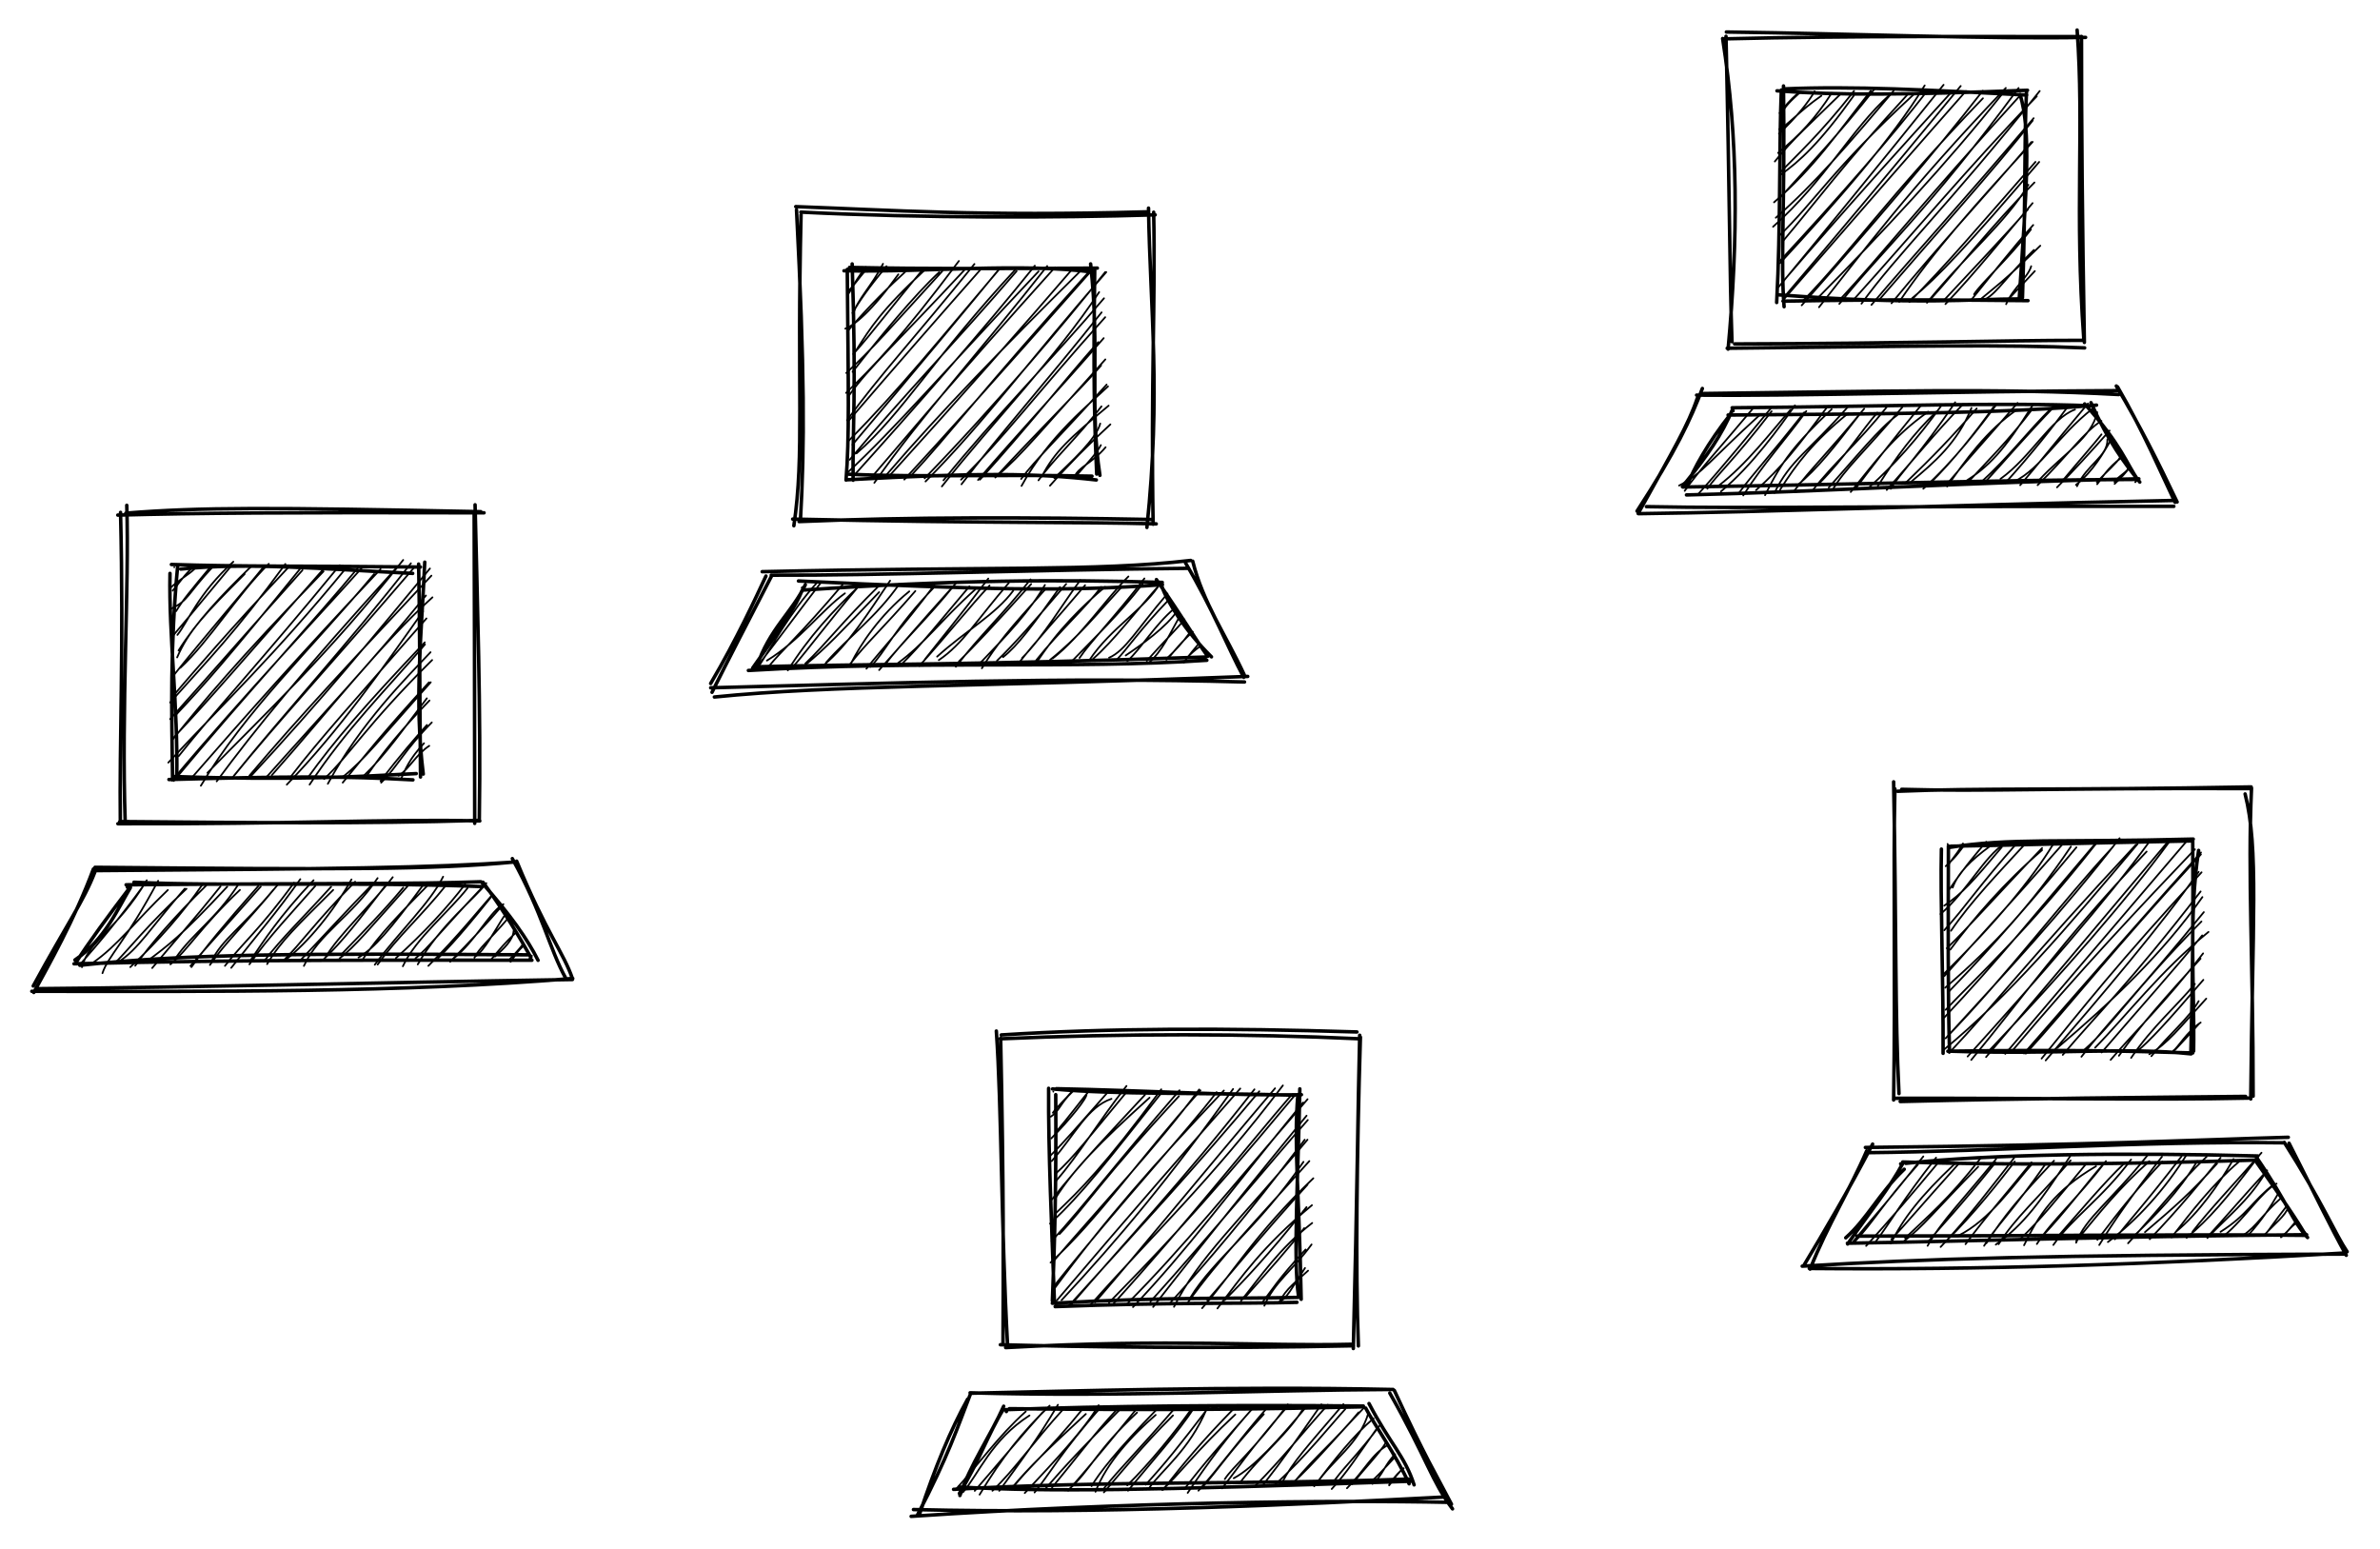<svg version="1.1" xmlns="http://www.w3.org/2000/svg" viewBox="0 0 679.713 442.302" width="679.713" height="442.302">
  <!-- svg-source:excalidraw -->
  
  <defs>
    <style>
      @font-face {
        font-family: "Virgil";
        src: url("https://excalidraw.com/Virgil.woff2");
      }
      @font-face {
        font-family: "Cascadia";
        src: url("https://excalidraw.com/Cascadia.woff2");
      }
    </style>
  </defs>
  <rect x="0" y="0" width="679.713" height="442.302" fill="#ffffff"></rect><g stroke-linecap="round" transform="translate(35.126 146.036) rotate(0 50.623 44.264)"><path d="M-1.49 1.06 C21.81 0.46, 45.89 0.28, 103.11 0.41 M0.8 0.51 C22.23 -1.21, 41.83 -1.14, 102.19 0.09 M100.55 -1.88 C101.17 25.54, 102.25 56.25, 101.76 88.25 M100.29 0.88 C100.36 22.7, 100.41 43.47, 100.44 89.1 M101.9 88.4 C75.22 87.79, 48.13 89.37, -1.46 89.2 M101.8 88.24 C68.51 89.26, 36.48 88.9, -0.92 88.58 M0.64 89.05 C-0.48 55.79, 1.82 21.56, 1.08 -1.73 M-0.76 89.02 C-1.06 65.34, 0.26 40.17, -0.7 0.29" stroke="#000000" stroke-width="1" fill="none"></path></g><g stroke-linecap="round" transform="translate(49.769 162.002) rotate(0 34.998 29.813)"><path d="M0 0 C0 0, 0 0, 0 0 M0 0 C0 0, 0 0, 0 0 M-0.81 5.61 C1.57 3.46, 4.29 1.96, 5.68 0.56 M-0.45 6.67 C0.95 5.19, 2.15 3.04, 4.77 0.49 M-0.82 11.81 C4.19 9.37, 3.41 8, 11.1 -0.26 M0.52 12.54 C2.43 9.39, 4.68 6.67, 10.67 -0.5 M0.89 19.32 C3.93 15.53, 6.82 7.56, 16.87 -1.59 M-0.23 19.37 C3.93 14.56, 8.51 8.89, 16.07 -0.14 M0.82 25.74 C3.98 18.33, 8.69 13.32, 20.11 1.92 M1.22 23.77 C6.31 15.66, 13.39 8.04, 21.89 -0.16 M1.72 28.73 C9.86 21.29, 18.39 7.34, 27 -0.99 M-0.48 31.23 C10.03 18.15, 20 6.75, 25.85 -0.53 M-1.18 38.62 C9.92 26.12, 17.1 19.08, 31.73 -0.94 M-0.75 37.22 C6.45 28.85, 14.74 19.06, 32.71 -0.11 M-1.17 43.36 C12.92 27.64, 22.88 16.11, 36.62 0.82 M0.41 42.22 C8.73 33.37, 14.56 26.83, 36.41 -0.14 M-0.73 49.52 C8.64 37.95, 17.33 27.35, 42.64 1.16 M-0.14 48.59 C10.2 37.62, 19.45 26.72, 42.7 0.39 M-1.7 55.78 C14.87 37.99, 27.97 25.93, 49.39 -0.17 M1.25 53.94 C11.62 40.86, 24.5 27.16, 47.27 -0.6 M-0.66 60.94 C20.64 35.63, 42.46 12.65, 53.58 0.17 M-0.16 61.02 C20.26 36.43, 41.79 13.22, 52.36 0.27 M7.59 62.39 C20.59 40.68, 38.91 23.61, 57.08 1.92 M5.06 60.03 C20.35 42.49, 35.6 25.28, 58.91 0.54 M9.47 58.7 C26.01 41.71, 44.03 24.94, 65.38 -2.09 M12.11 61.13 C23.6 45.61, 36.57 29.77, 63.14 0.5 M17.04 59.52 C31.98 41.02, 49.8 21.7, 67.59 -1.14 M16.51 60.21 C29.39 44.3, 44.01 28.59, 68.73 -0.19 M21.23 60.36 C42.31 37.69, 56.95 19.72, 73.02 0.35 M21.46 59.51 C35.84 42.46, 51.57 25.78, 73.44 2.39 M27.86 59.38 C44.07 41.08, 59.22 21.66, 73.74 8.58 M25.98 60.32 C41.22 43.18, 56.49 27.02, 71.87 8.07 M32.14 62.07 C47.02 46.77, 59.58 28.8, 71.05 12.58 M33.51 59.5 C41.44 49.18, 50.87 38.77, 72.02 14.61 M38.65 62.06 C49.25 46, 60.54 34.99, 71.6 22.04 M38.05 60.21 C45.66 49.63, 54.15 39.78, 71.54 21.44 M43.86 61.83 C53.19 44.54, 66.53 31.32, 73.19 24.25 M42.79 60.46 C50.1 53.65, 54.81 45.17, 73.65 26.49 M48.11 61.5 C54.4 53.85, 59.17 47.71, 72.74 32.86 M48.21 59.8 C54.16 55.11, 58.73 49.09, 73.25 32.84 M54.15 59.52 C60.5 53.41, 65.53 46.02, 72.14 37.42 M54.76 59.86 C59.84 52.48, 64.78 46.49, 72.89 38.04 M59.09 61.51 C63.9 56.73, 65.59 52.41, 73.55 44.31 M58.91 61.07 C63.95 54.31, 69.75 47.68, 72.16 45.03 M64.73 60.54 C65.93 57.87, 66.96 54.94, 71.33 50.25 M64.08 59.52 C67.17 57.51, 69.08 53.44, 72.82 50.99" stroke="#000000" stroke-width="0.5" fill="none"></path><path d="M1.84 0.51 C21.12 -1.42, 41.74 0.44, 68.09 1.75 M-0.82 -0.8 C18.66 -0.16, 36.98 -0.44, 70.32 -0.07 M71.54 -1.46 C70.65 18.75, 68.49 37.87, 71.11 59.05 M69.79 -0.92 C70.14 16.16, 70.06 31.01, 70.32 59.89 M68.16 60.71 C49.02 59.62, 32.79 59.67, -1.52 60.61 M69.1 58.92 C52.73 59.77, 34.11 60.91, 0.12 59.76 M0.7 60.53 C1.13 39.71, -1.59 19.56, -1.22 1.75 M-0.49 60.17 C-0.76 41.34, -1.21 22.79, 1 -0.7" stroke="#000000" stroke-width="1" fill="none"></path></g><g stroke-linecap="round"><g transform="translate(36.363 253.357) rotate(0 50.804 10.462)" fill-rule="evenodd"><path d="M0 0 C0 0, 0 0, 0 0 M0 0 C0 0, 0 0, 0 0 M-12.96 22.85 C-10.81 14.78, -3.23 12.7, 5.55 -1.98 M-13.25 21.78 C-8.41 16.27, -2.37 9.14, 4.99 -0.96 M-7.1 24.56 C-5.57 19.77, -0.32 15.33, 8.8 -1.83 M-9.98 21.68 C-2.71 16.66, 2.1 9.87, 11.58 0.8 M-2.63 21.41 C3.15 17.75, 6.58 11.69, 16.4 0.42 M-3.23 21.36 C0.4 17.77, 5.45 11.15, 16.9 0.45 M2.25 22.43 C6.45 16.52, 13.45 8.41, 22.47 -0.42 M0.84 22.83 C8.62 15.67, 16.21 6.86, 21.32 -0.58 M5.5 21.26 C11.62 16.63, 15.33 14.05, 28.54 -0.15 M7.1 23.09 C12.74 16.26, 18.79 9.58, 26.62 -0.24 M13.84 20.16 C18.74 13.14, 25.3 9.06, 31.49 -0.46 M12.29 22.04 C17.28 17.97, 20.93 11.42, 32.16 0.78 M18.03 22.49 C21.76 18.11, 27.75 11.54, 38.11 -0.18 M18.31 22.82 C22.13 17.4, 27.46 10.97, 37.45 -0.37 M24.02 21.25 C26.86 15.03, 32.96 11.35, 41.72 0.74 M23.59 22.21 C28.01 15.78, 33.63 10.61, 42.99 -0.73 M29.67 23.04 C36.92 13.77, 42.72 7.18, 49.4 -2.29 M27.88 22.47 C32.79 16.11, 38.01 11.93, 47.59 -1.25 M35.22 20.84 C38.87 15.47, 43.29 8.52, 53.19 -1.99 M34.87 22.03 C40.04 14.55, 47.57 6.64, 53.69 -0.36 M39.92 21.97 C43.98 15.21, 48.43 11.12, 58.79 0.79 M38.94 21.27 C44.17 14.42, 50.2 8.74, 58.2 -0.12 M45.33 20.67 C51.67 15.64, 58.7 7.19, 64.02 -2.21 M44.54 21.01 C49.45 16.31, 53.6 10.04, 65.06 -1.57 M50.43 22.49 C54.61 13.28, 64.11 8.39, 71.48 -2.59 M49.53 20.77 C55.92 14.1, 62.84 6.46, 70.05 -0.9 M56.38 20.38 C60.4 13.45, 69.56 5.34, 75.8 -2.85 M55.94 20.74 C61.74 15.16, 65.82 9.81, 74.15 -1.01 M60.94 19.4 C67.37 12.72, 73.12 6.92, 78.8 0.11 M60.63 20.33 C64.87 17.11, 69.05 12, 80.85 -1.2 M67.18 20.72 C71.51 13.9, 79.19 6.16, 86.23 -0.97 M66.02 20.09 C70.62 17.29, 74.67 12.68, 84.97 -1.25 M70.67 22.15 C78.11 12.17, 86.39 4.64, 90.19 -3 M71.49 22.1 C77.22 14.08, 83.93 8.34, 91.24 -0.82 M78.69 22.59 C82.31 14.67, 92.21 6.66, 97.17 0.25 M76.68 20.28 C84.59 13.17, 91.64 5.56, 96.46 -0.82 M82.94 22.06 C89.52 10.62, 99.54 2.98, 102.54 -1.15 M82.3 20.32 C85.89 17.47, 89.53 12.51, 102.11 -0.76 M85.97 22.47 C94.15 14.37, 101.58 5.13, 103.93 2.52 M88.75 20.3 C94.25 14.8, 99.76 7.97, 103.86 2.85 M93.23 20.33 C99.47 15.22, 102.93 8.01, 106.97 5.06 M92.2 21.3 C98.37 14.98, 102.37 10.75, 107.41 4.86 M99.3 19.82 C101.9 18.33, 105.05 12.17, 107.59 8.3 M99.12 20.19 C100.49 17.33, 103.16 15.39, 108.62 9.02 M104.99 19.81 C107.44 17.63, 110.17 15.15, 110.32 12.47 M104.05 20.49 C106.45 17.62, 107.96 15.75, 110.97 12.98 M109.45 21.31 C111.01 19.25, 111.43 18.14, 113.42 16.61 M108.95 20.88 C110.51 19.13, 111.85 17.91, 113.18 16.03 M114.84 20.37 C115.13 19.95, 115.37 19.83, 115.41 19.54 M114.85 20.32 C115.08 20.07, 115.27 19.85, 115.54 19.58" stroke="#000000" stroke-width="0.5" fill="none"></path><path d="M0.88 0.13 C-2.52 5.74, -6.37 15.01, -14.96 20.79 M0.87 -0.08 C-5.04 7.66, -11.43 16.34, -14.68 21.56 M-13.57 22.31 C17.78 18.94, 50.13 18.91, 114.76 19.32 M-15.22 21.88 C34.19 20.61, 82.15 20.87, 115.55 20.86 M117.3 20.88 C114.25 14.79, 109.44 7.98, 101.14 -1.46 M115.25 20.04 C112.15 14.47, 107.34 6.41, 101.58 -1.41 M101.12 -0.17 C64.37 -1.62, 26.59 -0.2, 1.9 -1.41 M100.97 -1.55 C81.76 -0.85, 59.54 -1.19, -0.35 -0.68 M0 0 C0 0, 0 0, 0 0 M0 0 C0 0, 0 0, 0 0" stroke="#000000" stroke-width="1" fill="none"></path></g></g><g stroke-linecap="round"><g transform="translate(26.817 248.959) rotate(0 59.813 15.696)"><path d="M-0.14 -0.8 C-5.37 13.38, -13.24 27.24, -17.17 34.47 M0.26 0.11 C-2.88 8.3, -7.67 14.9, -17.32 32.61 M-17.73 34.13 C34.34 34.2, 88.35 34.54, 136.75 30.46 M-15.9 33.38 C30.04 33, 76.05 31.72, 136.67 30.77 M134.82 30.51 C130.06 21.99, 128.18 11.91, 119.5 -3.76 M136.7 30.61 C134.25 23.27, 129.19 17.48, 120.74 -3.03 M120.21 -2.81 C96.65 -0.55, 70.72 -0.63, 0.32 -1.27 M120.54 -2.8 C96.04 -1.12, 70.34 -0.84, 0.13 -0.33" stroke="#000000" stroke-width="1" fill="none"></path></g></g><g stroke-linecap="round" transform="translate(227.978 60.587) rotate(0 50.623 44.264)"><path d="M-0.72 -1.58 C26.25 -0.61, 51.95 1.24, 99.4 -0.09 M0.74 -0.01 C36.28 1.76, 73.69 1.62, 101.93 0.77 M100.03 -1.15 C100.49 27.83, 103.63 51.5, 99.57 90.04 M101.5 0.02 C102.05 24.74, 100.66 49.08, 101.35 89.12 M102.23 89.02 C79.95 88.4, 55.49 88.91, -1.6 87.65 M101.17 87.77 C66.38 87.1, 31.18 87.04, 0.23 88.36 M-1.26 89.55 C1.79 69.18, -0.42 50.43, 0.8 0.75 M0.65 87.53 C1.8 67.06, 1.87 45.42, -0.5 -0.65" stroke="#000000" stroke-width="1" fill="none"></path></g><g stroke-linecap="round" transform="translate(242.622 76.553) rotate(0 34.998 29.813)"><path d="M0 0 C0 0, 0 0, 0 0 M0 0 C0 0, 0 0, 0 0 M-0.13 7.12 C1.24 4.53, 2.98 1.79, 4.63 -0.25 M-0.21 6.38 C1.3 4.94, 2.25 3.38, 4.68 0.53 M0.94 13.31 C2.5 8.53, 6.22 5.37, 9.56 -1.22 M0.83 12.84 C2.8 9.48, 5.26 5.8, 10.56 -0.52 M-1.22 17.3 C1.3 16.38, 6.23 12.45, 13.95 1.79 M-0.46 17.92 C5.68 10.68, 11.74 4.89, 15.88 1.1 M2.03 23.27 C5.92 17.17, 9.04 12.04, 21.69 0.35 M1.07 24.56 C6.56 18.48, 11.77 11.3, 21.21 0.09 M-0.94 29.96 C5.81 23.86, 12.47 16.24, 26.49 0.89 M0.87 29.65 C8.71 19.61, 18.54 7.73, 25.6 1.18 M-0.99 35.65 C6.33 28.59, 14.54 20.29, 31.23 -2.02 M-0.15 36.39 C5.79 28.08, 13.14 21.71, 32.78 0.59 M-0.72 43.46 C8.66 30.54, 18.23 20.41, 35.67 -1.16 M0 43.32 C13.19 27.99, 25.9 13.46, 37.28 0.57 M0.84 50.44 C17.57 30.69, 35.74 8.86, 42.95 0.01 M-0.23 49.3 C14.27 34.72, 26.3 19.69, 43.08 -0.04 M1.99 52.93 C15.1 41.6, 24.32 25.2, 47.58 0.2 M0.04 54.75 C15.19 36.63, 30.24 21.23, 47.72 0.88 M-0.88 58.7 C13.16 45.69, 27.22 29.29, 53.99 0.94 M0.9 59.65 C19.16 39.35, 37.87 18.06, 52.92 -0.68 M7.08 61.33 C20.73 41.88, 37.34 23.79, 56.45 -0.59 M6.26 59.79 C16.87 47.53, 27.81 34.06, 58.69 -0.22 M10.74 58.82 C26.17 40.91, 43.47 23.13, 65.64 1.15 M11.42 59.3 C30.01 38.84, 50.85 15.21, 64 -0.13 M17.32 59.54 C28.4 47.69, 37.61 35.16, 68.6 0.81 M15.64 60.4 C27.83 47.22, 40.01 33.65, 68.87 1 M21.7 60.94 C38.35 44.26, 50.93 26.78, 73.32 1.16 M21.45 60.05 C42.09 38.77, 61.24 15.96, 73.02 1.15 M26.37 62.36 C41.23 43.58, 59.04 25.45, 71.29 6.87 M26.83 60.61 C41.49 42.49, 58.47 25.39, 72.67 8.63 M31.97 61.75 C42.51 47.87, 55.74 33.1, 71.99 12.65 M31.84 60.43 C43.78 48.84, 52.79 36.55, 73.02 14.03 M37.25 60.42 C50.73 45.58, 61.17 32.24, 71.03 21.14 M36.7 60.51 C48.74 46.55, 60.21 34.27, 72.59 20.01 M41.63 59.81 C52.89 47.55, 66.24 34.38, 71.85 27.82 M42.43 59.07 C48.57 54.01, 55.19 45.98, 73.06 26.08 M49.12 62.22 C56.83 47.97, 69.17 38.32, 73.82 33.79 M49.01 60.23 C53.28 54.52, 59.07 49.18, 73.42 33.28 M54.89 59.57 C58.57 52.44, 62.82 48.61, 74 39.29 M53.96 60.62 C58.24 54.58, 65.19 48.31, 71.95 39.5 M57.24 62.15 C62.49 56.21, 68.32 50.3, 74.5 44.64 M58.49 59.98 C63.34 55.25, 70.4 48.93, 71.6 44.41 M64.24 59.61 C65.39 56.76, 69.22 55.82, 73.13 51.17 M64.25 59.89 C67.09 56.53, 70.53 53.1, 71.78 50.56" stroke="#000000" stroke-width="0.5" fill="none"></path><path d="M-1.58 0.78 C22.81 1.25, 48.39 -1.59, 69.91 1.2 M-0.01 -0.18 C22.16 0.26, 43.4 0.16, 70.77 0.01 M68.85 -1.19 C71.52 22.79, 68.52 40.02, 71.51 59.19 M70.02 0.71 C69.82 17.89, 69.54 37.27, 70.59 58.82 M70.48 60.51 C53.12 58.56, 37.49 58.37, -0.88 60.47 M69.24 59.43 C44.22 58.85, 19.29 59.8, -0.17 58.87 M1.02 60.59 C0.84 46.06, 1.97 35.8, 0.75 -1.18 M-1 60.54 C-0.04 48.66, -0.33 35.21, -0.65 0.38" stroke="#000000" stroke-width="1" fill="none"></path></g><g stroke-linecap="round"><g transform="translate(229.216 167.908) rotate(0 50.804 10.462)" fill-rule="evenodd"><path d="M0 0 C0 0, 0 0, 0 0 M0 0 C0 0, 0 0, 0 0 M-12.46 22.29 C-9.01 17.01, -3.6 7, 4.16 -1.57 M-13.04 22.54 C-6.12 13.58, 0.48 4.6, 5.04 -1.27 M-10.19 20.74 C-0.85 15.04, 5.49 6.28, 12.09 1.53 M-9.57 22.3 C-5.94 17.78, -0.81 13.55, 11.4 -0.92 M-4.22 23.55 C1.72 14.08, 8.63 6.52, 16.69 -1.08 M-2.93 22.78 C2.42 16.5, 6.66 10.59, 16.43 -1 M1.06 21.75 C6.58 17.17, 10.61 13, 21.86 1.19 M0.75 21.62 C6.8 15.88, 11 10, 22.15 -0.96 M5.99 22.08 C13.05 16.23, 18.92 6.91, 24.99 -2.08 M6.73 21.27 C12.93 14.14, 21.12 8.25, 27.6 -1.1 M13.81 21.57 C16.54 16.13, 21.98 7.86, 30.47 0.97 M13.67 21.61 C17.91 16.03, 22.94 11.56, 32.2 0.88 M19.37 22.52 C23.66 18.27, 26.02 11.84, 37.68 -0.34 M18.23 23.06 C23.16 16.78, 27.76 12.3, 37.63 -0.82 M21.86 23.44 C29.44 14.98, 31.82 11.97, 43.15 -0.63 M23.69 21.76 C28.01 15.8, 35.08 9.47, 43.83 -1.42 M26.98 21.64 C34.84 15.99, 39.36 9.32, 49.27 0.46 M27.93 22.12 C34.11 16.13, 39.4 9.22, 47.65 -0.46 M34.89 20.43 C39.2 14.99, 44.68 8.27, 53.03 -2.69 M33.35 22.27 C41.2 13.53, 47.85 5.24, 53.4 -0.7 M38.42 19.61 C46.66 12.17, 55.19 7.52, 60.15 0.79 M38.9 20.61 C45.77 15.96, 49.7 9.22, 58.87 -1.42 M43.77 22.5 C50.65 13.54, 57.01 7.84, 65.09 -2.45 M44.62 21.01 C49.53 16.06, 54.3 11.08, 65.28 -1.12 M51.2 22.94 C55.52 15.93, 59.12 11.73, 69.22 0.49 M50.31 21.87 C58.31 13.57, 65 6.51, 69.21 -0.86 M57.25 19.75 C61.33 16.6, 65.92 10.44, 73.51 -0.24 M55.5 20.8 C60.18 16.28, 66.07 9.72, 75.28 -1.14 M62.67 20.03 C68.87 13.74, 74.34 4.48, 79.3 -2.23 M61.36 21.94 C66.74 14.96, 71.38 10.22, 80.68 -0.78 M66.63 21.63 C72.68 12.18, 80.18 4.89, 86.38 -0.3 M66.72 20.64 C73.24 12.4, 81.53 4.94, 85.24 -0.28 M71.4 20.16 C79.57 13.81, 86.76 2.93, 93.05 -3.28 M70.66 20.54 C78.86 13.99, 84.12 7.33, 91.31 -0.49 M79.1 19.98 C81.91 15.7, 89.32 8.13, 97.62 -2.72 M77.11 20.72 C83.61 13.99, 90.49 7.45, 97.1 -1.15 M81.83 20.73 C88.16 11.15, 97.77 6.13, 102.36 -1.69 M82.87 20.33 C89 14.95, 94.92 6.92, 102.57 -1.62 M89.69 20.53 C92.89 17.23, 96.13 12.15, 104.43 3.53 M87.52 19.93 C92.2 17.88, 95.32 12.02, 104.2 1.62 M92.28 19.27 C96.59 16.39, 104.1 11.03, 107.08 6.4 M92.74 20.91 C96.8 17.11, 100.71 10.47, 106.06 5.95 M98.64 21.57 C102.77 18.1, 105.12 12.6, 107.5 8.46 M98.31 20.8 C102.5 16.03, 107 11.61, 109.06 8.98 M103.9 20.51 C105.21 19.46, 106.69 16.84, 111.42 12.5 M103.95 20.2 C106.47 17.8, 108.41 15.78, 110.69 12.61 M108.88 21.3 C109.6 20.25, 110.23 19.09, 113.42 16.75 M109.29 20.77 C110.48 19, 112.05 17.24, 113.1 15.96 M114.92 20.32 C114.97 20.21, 115.05 19.93, 115.53 19.56 M114.86 20.34 C115.04 20.12, 115.28 19.83, 115.47 19.56" stroke="#000000" stroke-width="0.5" fill="none"></path><path d="M0.78 -0.92 C-2.92 6.84, -9.61 11.85, -13.08 22.5 M-0.18 0.79 C-1.96 5.21, -4.98 9.9, -14.27 22.89 M-15.48 23.56 C34.42 20.6, 77.55 23.24, 115.45 20.65 M-13.58 22.51 C17.68 21.71, 51.14 21.97, 115.08 19.72 M116.77 19.67 C109.28 12.29, 104 3.74, 102.65 -0.36 M115.7 19.52 C111.7 13.93, 109.16 9.3, 101.05 -2.4 M102.77 -0.94 C75.34 1.07, 52.19 0.53, -1.18 -1.99 M102.72 -1.59 C73.55 -2.47, 42.8 -2.29, 0.38 0.59 M0 0 C0 0, 0 0, 0 0 M0 0 C0 0, 0 0, 0 0" stroke="#000000" stroke-width="1" fill="none"></path></g></g><g stroke-linecap="round"><g transform="translate(219.67 163.509) rotate(0 59.813 15.696)"><path d="M-0.92 1 C-3.77 7.09, -9.23 19, -16.71 31.68 M0.79 0.78 C-5.66 13.23, -11.83 25.15, -16.32 34.19 M-15.65 35.54 C18.02 32.13, 58.01 32.66, 136.68 29.66 M-16.7 32.91 C32.94 31.65, 83.61 29.78, 135.75 31.25 M135.69 29.23 C130.32 17.64, 123.9 8.61, 120.96 -3.25 M135.54 29.92 C130.88 21.23, 126.82 10.64, 118.92 -2.73 M120.38 -3.46 C93.09 -0.3, 63.75 -1.76, -1.99 -0.25 M119.74 -1.21 C75.7 -0.8, 31.73 0.88, 0.59 0.75" stroke="#000000" stroke-width="1" fill="none"></path></g></g><g stroke-linecap="round" transform="translate(286.178 295.782) rotate(0 50.623 44.264)"><path d="M-0.23 -0.23 C30.85 -2.21, 64.1 -2.23, 101.35 -1.08 M-0.55 0.88 C34.64 -0.69, 70.22 -0.61, 102.08 0.87 M102.35 0.41 C101.33 34.06, 100.92 66.72, 101.77 88.58 M102.14 -0.14 C101.6 20.92, 101.47 44.28, 100.32 89.32 M99.67 88.11 C74.76 88.73, 48.74 86.45, 1.04 89.06 M100.37 88.54 C61.05 89.42, 22.83 88.88, -0.48 88.24 M1.6 88.84 C-0.27 54.73, -0.12 19.99, -1.63 -1.34 M0.27 88.26 C0.36 66.29, 0.53 44.43, -0.4 0.69" stroke="#000000" stroke-width="1" fill="none"></path></g><g stroke-linecap="round" transform="translate(300.821 311.748) rotate(0 34.998 29.813)"><path d="M0 0 C0 0, 0 0, 0 0 M0 0 C0 0, 0 0, 0 0 M-0.75 7.16 C1.82 5.48, 1.92 3.35, 5.47 0.02 M-0.13 6.02 C1.33 4.06, 3.6 2.02, 4.99 0.31 M-0.59 13.36 C4.79 7.9, 9.72 1.77, 9.48 0.73 M0.75 11.54 C4.23 7.51, 8.06 2.35, 10.12 -0.12 M-0.47 19.84 C6.15 12.4, 9.71 4.37, 16.61 2.05 M-1.01 18.45 C3.2 14.32, 6.73 10.15, 15.62 0.09 M0.82 25.45 C7.4 17.88, 12.61 8.95, 20.89 -1.62 M0.57 23.51 C5.46 19.17, 10.26 12.97, 20.88 0.16 M0.74 30.23 C5.96 22.05, 12.98 14.82, 27.48 1.72 M-0.38 30.78 C8.23 19.86, 17.07 10.77, 26.18 0.9 M0.52 34.9 C7.81 27.9, 14.33 21.66, 30.83 -0.66 M-0.93 37.7 C8.47 28.96, 15.7 19.49, 31.14 0.03 M1.76 40.68 C8.7 33.5, 14.39 24.33, 35.87 1.3 M-0.49 42.69 C9.09 32.28, 17.63 20.75, 36.05 -0.39 M-0.79 48.81 C12.62 36.59, 24.34 19.47, 42.02 -0.36 M-0.2 48.71 C14.42 31.68, 29.41 15.83, 41.66 -0.62 M0.11 56.52 C14.86 36.54, 28.44 21.04, 48.71 -0.32 M0.31 55.39 C18.92 32.04, 38.32 11.19, 46.64 0.14 M2.34 59.57 C18.49 42.25, 33.58 24.21, 51.34 -0.76 M0.94 59.69 C20.81 36.27, 40.74 13.46, 53.39 -0.89 M4.41 61.18 C23.61 40.01, 41.43 20.68, 58.83 -0.1 M4.98 60.96 C20.42 42.99, 37.07 25.4, 57.44 -0.66 M10.4 61.15 C27.97 41.22, 44.91 25.5, 65.56 -1.77 M11.91 60.18 C26.26 43.57, 40.83 25.55, 63.33 -0.96 M15.91 60.26 C27.89 47.95, 39.56 36.31, 68.92 1.1 M17.26 60.47 C37.68 38.02, 56.63 14.07, 67.99 0.99 M22.76 61.52 C38.11 45.39, 50.16 28.94, 71.32 3.1 M21.16 60.52 C36.96 44.62, 49.93 28.42, 72.61 2.16 M28.51 61.49 C43.12 42.72, 59.51 22.51, 72.33 6.86 M27.74 59.96 C45.5 40.26, 62.92 19.08, 72.68 8.1 M34.47 61.45 C41.35 47.54, 53.08 37.12, 72.59 13.72 M33.04 60.7 C44.38 48.22, 54.98 35.8, 71.79 13.73 M39.2 58.72 C45.64 48.09, 58.55 38.84, 71.44 20.05 M38.31 60.36 C47.59 47.46, 57.9 36.84, 73.12 19.83 M42.49 61.84 C50.59 52.76, 57.67 40.52, 74.26 24.74 M43.97 59.61 C50.96 51.7, 58.72 41.81, 72.6 26.57 M46.87 61.91 C53.71 52.97, 59.59 44.34, 73.86 32.43 M48.92 59.56 C54.25 54.12, 60.88 47.4, 72.31 32.97 M53.62 59.72 C59.12 52.91, 64.52 44.77, 73.93 37.51 M54.44 59.11 C60.5 52.27, 67.92 44, 71.65 38.98 M60.27 61.14 C63.21 54.25, 68.12 51.34, 73.76 43.64 M59.57 60.37 C62.27 56.88, 64.45 53.21, 72.05 45.08 M64.52 60.15 C66.48 56.16, 69.64 54.07, 72.76 51.12 M64.77 59.99 C66.75 58.72, 67.89 56.57, 71.88 50.36" stroke="#000000" stroke-width="0.5" fill="none"></path><path d="M-0.23 -0.77 C19.22 0.94, 39.94 0.18, 68.91 1.01 M0.88 -0.84 C25.87 -0.36, 52.48 1.23, 70.86 0.87 M70.4 -0.79 C70 22.63, 68.42 48.19, 70.05 58.54 M69.85 0.85 C68.61 15.22, 70.22 28.05, 70.79 59.3 M69.58 60.17 C53.13 60.62, 33.47 60.12, 0.53 61.39 M70 58.75 C52.04 59.22, 33.34 58.54, -0.28 60.43 M0.31 59.78 C-0.43 39.18, -1.47 16.5, -1.34 -0.95 M-0.27 59.76 C0.37 43.57, 0.88 26.52, 0.69 0.86" stroke="#000000" stroke-width="1" fill="none"></path></g><g stroke-linecap="round"><g transform="translate(287.415 403.103) rotate(0 50.804 10.462)" fill-rule="evenodd"><path d="M0 0 C0 0, 0 0, 0 0 M0 0 C0 0, 0 0, 0 0 M-12.39 23.05 C-7.96 17.92, -4.33 8.12, 6.6 1.12 M-14.66 22.46 C-7.81 14.96, -2.31 7.03, 5.54 -0.01 M-7.65 23.73 C-1.29 13.13, 4.52 5.88, 12.35 -1.67 M-9.04 22.65 C-1.71 14.2, 5.65 5.37, 10.4 0.16 M-2.04 22.65 C4.04 14.29, 8.74 8.16, 14.72 -1.93 M-3.98 22.63 C2.56 16.38, 7.24 9.24, 16.51 -0.98 M1.33 22.11 C6.48 15.81, 12.57 10.07, 22.69 0.7 M1.87 21.73 C5.81 16.43, 11.57 11.91, 21.87 -0.84 M5.25 23.28 C13.46 14.51, 22.45 4.95, 26.35 -1.81 M8.05 23.11 C12.12 18.14, 15.47 11.86, 27.03 -1.33 M11.02 22.22 C17.27 14.92, 21.46 10.6, 32.93 -1.09 M13.04 21.7 C19.69 13.69, 25.25 6.14, 31.25 -0.24 M17.74 22.34 C24.15 16.63, 25.66 11.16, 37.31 0.31 M17.65 22.58 C24.89 14.42, 33.26 3.98, 37.05 -0.59 M25.45 22.91 C28.59 14.64, 35.96 6.73, 42.64 0.97 M24.33 21.3 C26.58 17.47, 31.14 11.58, 43.1 -0.78 M27.85 23.08 C33.32 16.79, 38.32 10.38, 47.58 1.11 M27.97 21.82 C32.41 16.23, 37.38 11.47, 47.45 -0.2 M34.74 22.6 C41.16 14.71, 49.21 5.82, 53.52 -0.97 M34.53 21.07 C41.16 14.55, 48.22 5.82, 52.96 -0.88 M40.75 21.87 C44.3 16.81, 52.27 11.01, 57.24 -0.82 M39.78 20.89 C45.28 14.87, 49.3 9.93, 58.04 -1.57 M44.48 22.38 C49.08 18.32, 54.1 11.34, 65.38 0.84 M44.7 22.36 C50.65 14.81, 55.32 9.02, 65.27 -1.16 M51.78 23.23 C57.66 14.46, 63.23 6.95, 71.16 -1.82 M50.79 22.19 C56.23 15.03, 61.59 9.03, 70.22 -0.77 M56.38 21.17 C60.67 16.3, 63.35 11.91, 73.51 0.76 M54.85 22.6 C61.05 15.79, 65.72 8.98, 74.75 -1.41 M62.38 19.29 C64.77 15.62, 70.48 11.38, 80.36 -2.03 M61.63 21.93 C65.43 17.04, 69.39 11.03, 80.38 -1.57 M64.93 19.05 C70.76 15.96, 78.04 7.76, 85.29 -0.93 M66.57 20.51 C72.7 12.3, 81.04 5.98, 85.06 -1.37 M73.43 20.79 C79.43 13.14, 82.26 8.95, 89.97 -2.04 M71.2 21.1 C78.62 13.61, 84.09 6.67, 91.8 -1.93 M78.78 20.21 C81.94 14.28, 85.4 10.59, 96.25 -2.1 M76.44 21.15 C85.46 12.93, 93.21 3.18, 96.8 -0.72 M81.98 20.38 C88.51 12.46, 93.7 8.54, 100.58 0.24 M81.37 20.78 C88.46 14.35, 94.11 7.2, 102.05 -0.99 M88.68 20.48 C92.9 14.06, 101.07 8.99, 103.43 0.25 M87.91 21.35 C93.64 13.72, 99.23 6.74, 104.87 1.95 M93.17 20.56 C95.1 17.21, 100.21 12.61, 106.99 3.53 M92.91 22.12 C97.29 17.4, 100.18 12.8, 105.72 4.96 M97.27 21.9 C102.62 16.48, 104.36 12.07, 109.06 9.51 M98.71 20.79 C102.12 16.46, 106.73 11.73, 108.43 8.8 M104.56 20.66 C107.37 18.49, 108.01 15.12, 111.02 12.21 M104.2 19.96 C105.45 19, 107.28 17.02, 111.14 12.84 M109.32 21.09 C110.84 18.99, 112.22 17.07, 113.48 16.2 M109.33 20.87 C110.03 19.83, 110.7 18.71, 113.24 16.27 M114.76 20.37 C114.99 20.02, 115.35 19.81, 115.5 19.52 M114.82 20.3 C115 20.12, 115.16 19.94, 115.47 19.6" stroke="#000000" stroke-width="0.5" fill="none"></path><path d="M-0.77 -1.52 C-4.42 6.67, -10.43 15.37, -13.27 23.98 M-0.84 -0.67 C-5.18 6.3, -7.91 14.51, -13.42 23.39 M-15.08 22.22 C27.39 19.73, 72.02 20.88, 114.81 19.28 M-13.43 21.56 C13.3 22.96, 38.52 22.56, 115.56 19.9 M116.44 20.94 C113.82 12.74, 109.53 9.14, 103.57 -2.28 M115.01 20.63 C111.12 12.06, 105.27 4.07, 102.61 -0.99 M101.96 -1.57 C65.85 -1.92, 27.64 -1.61, -0.95 -0.51 M101.94 -1.35 C75.77 -0.74, 48.74 -0.3, 0.86 -0.82 M0 0 C0 0, 0 0, 0 0 M0 0 C0 0, 0 0, 0 0" stroke="#000000" stroke-width="1" fill="none"></path></g></g><g stroke-linecap="round"><g transform="translate(277.869 398.704) rotate(0 59.813 15.696)"><path d="M-1.52 0.86 C-6.44 9.73, -10.82 20.32, -15.23 33.64 M-0.67 -0.74 C-4.41 8.93, -7.07 17.18, -15.82 33.89 M-16.99 32.39 C35.9 33.68, 92.18 31.02, 135.3 28.77 M-17.65 34.33 C43.68 30.21, 103.41 29.65, 135.93 30.33 M136.96 32.19 C131.08 24.46, 129.7 17.92, 119.05 -0.87 M136.66 30.85 C132.59 23.03, 129.1 17.33, 120.34 -1.64 M119.76 -1.9 C73.17 -2.9, 27.41 -1.38, -0.51 -0.83 M119.98 -1.91 C81.26 -1.72, 42.11 0.26, -0.82 -0.95" stroke="#000000" stroke-width="1" fill="none"></path></g></g><g stroke-linecap="round" transform="translate(541.579 225.046) rotate(0 50.623 44.264)"><path d="M1.52 0.37 C24.81 1.05, 46.33 -0.06, 101.39 0.16 M0.38 0.92 C23.95 -0.06, 47.33 0.67, 101.34 -0.32 M99.61 1.69 C103.53 17.19, 101.7 37.96, 101.22 88.79 M101.44 0.01 C100.31 24.79, 101.93 49.25, 101.9 88 M99.74 88.06 C70.75 88.36, 38.47 88.58, 1.11 89.52 M100.69 88.54 C73.12 89.13, 44.74 88.53, -0.51 88.6 M0.76 87.24 C-0.39 65.04, 0.05 41.42, -0.77 -1.77 M-0.77 89.08 C-0.23 55.87, -0.93 22.98, -0.41 0.23" stroke="#000000" stroke-width="1" fill="none"></path></g><g stroke-linecap="round" transform="translate(556.223 241.011) rotate(0 34.998 29.813)"><path d="M0 0 C0 0, 0 0, 0 0 M0 0 C0 0, 0 0, 0 0 M0.07 6.35 C0.51 5.06, 2.26 3.67, 4.39 -0.13 M-0.53 6.35 C0.78 5.07, 2.09 4.12, 4.93 0.08 M1.45 12.47 C2.91 8.35, 6.62 4.67, 12.11 0.63 M0.6 12.84 C2.37 10.25, 5.15 6.19, 11.03 -0.6 M-2.02 20.02 C5.67 13.43, 10.36 3.69, 16.37 -0.19 M-0.97 17.63 C4.08 14.24, 7.08 10.91, 15.48 0.91 M-0.96 24.66 C5.3 17.82, 8.56 12.37, 20.42 -0.94 M0.96 24.8 C6.61 16.51, 14.47 8.35, 21.87 0.29 M0.78 30.17 C7.47 21.18, 16.32 10.96, 26.98 1.76 M-0.21 29.79 C5.85 24.01, 12.61 16.12, 26.99 1.17 M-1.31 37.34 C13.76 22.56, 24.18 9.87, 30.04 0.25 M-0.93 37.73 C8.04 27.62, 16.78 18.29, 32.82 0.09 M-0.7 41.07 C13.19 29.08, 23.91 17.48, 35.22 0.74 M0.04 42.49 C8.36 33.9, 17.08 24.59, 36.79 0.96 M-0.57 47.37 C8.48 37.82, 22.25 25.46, 42.29 0.05 M-0.97 49.59 C14.1 33.64, 26.56 18.22, 42.36 -0.31 M0.01 54.89 C16.88 36.36, 31.66 20.82, 49.12 -1.63 M-0.59 55.52 C17.92 36.42, 32.51 16.61, 47.21 0.85 M-1.21 58.88 C17.51 43.42, 33.67 24.46, 54.25 0.02 M0.42 59.69 C13.3 46.07, 23.18 32.96, 53.8 0.21 M6.75 61.68 C20.78 44.85, 32.02 28.36, 56.84 2.18 M5.72 60.7 C25.64 38.68, 45.73 15.72, 57.54 -0.53 M11.61 59.3 C33.08 36.64, 51.07 16.08, 63.15 -0.38 M10.98 60.86 C25.54 43.71, 41.07 25.35, 63.39 -1.2 M18.22 59.37 C37.24 36.7, 55.85 17.02, 70.63 1.53 M16.46 59.95 C30.92 42.92, 45.64 25.71, 68 -0.47 M21.81 59.84 C43.13 35.37, 60.65 15.39, 72.36 2.43 M22.33 59.88 C35.08 45.93, 46.67 30.86, 72.35 2.98 M28.01 61.82 C44.95 42.13, 60.81 23.49, 71.7 7.98 M26.84 61.3 C37.9 47.72, 48.74 33.85, 72.53 8.1 M31.31 58.26 C47.04 44.93, 61.39 31.34, 72.77 15.17 M32.89 60.24 C42.38 48.94, 51.92 39.89, 72.26 13.57 M39.1 58.73 C47.06 51.79, 53.2 41.68, 72.5 22.14 M38.22 60.77 C45.61 51.14, 55.17 41.58, 73.18 19.47 M42.13 58.18 C51.01 49.14, 60.76 36.27, 74.5 25.13 M43.99 59.54 C54.09 47.77, 65.26 35.29, 72.71 26.12 M46.56 61.66 C53.17 53.85, 62.06 45.48, 72.97 31.25 M48.92 60.49 C55.14 51.68, 62.36 43.64, 72.24 32.75 M52.41 61.1 C58.41 52.2, 65.71 46.03, 70.61 39.98 M53.92 59.4 C57.77 56.18, 62.28 51.37, 73.04 38.81 M57.61 60.06 C63.01 56.84, 65.92 52.86, 73.87 44.17 M58.2 60.61 C63.15 54.43, 68.83 49.9, 71.7 44.89 M64.44 59.05 C65.71 58.3, 68.25 53.68, 72.27 51 M64.12 59.72 C66.45 57.2, 69.64 53.8, 71.83 51.34" stroke="#000000" stroke-width="0.5" fill="none"></path><path d="M0.37 1.02 C17.51 -1.77, 32.37 -0.38, 70.15 -1.39 M0.92 0.64 C16.37 0.44, 33.64 -0.17, 69.68 -0.86 M71.69 1.85 C68.76 20.87, 70.59 41.67, 70.26 59.16 M70.01 -0.93 C70.13 18.57, 70.07 36.42, 69.47 59.67 M69.53 59.95 C50.92 57.96, 31.44 60.21, 0.99 59.19 M70.01 59.69 C52.01 59.12, 33.06 58.73, 0.07 59.19 M-1.29 59.79 C-1.2 38.66, -2.11 15.73, -1.77 1.47 M0.55 59.34 C0.03 41.16, 0.19 24.27, 0.23 0.59" stroke="#000000" stroke-width="1" fill="none"></path></g><g stroke-linecap="round"><g transform="translate(542.817 332.366) rotate(0 50.804 10.462)" fill-rule="evenodd"><path d="M0 0 C0 0, 0 0, 0 0 M0 0 C0 0, 0 0, 0 0 M-13.51 22.1 C-8.86 16.42, -3.63 10.85, 6.47 -2.12 M-13.04 22.17 C-8.08 17, -4.96 11.22, 4.93 0.21 M-7.47 22.69 C-2.23 15.72, -0.07 11.19, 10.12 -1.77 M-9.86 23.44 C-3.64 16.64, 2.63 9.4, 11.22 -0.94 M-2.83 22.77 C0.71 15.62, 5.65 9.24, 15.4 0.04 M-2.69 21.59 C1.33 17.34, 5.48 12.34, 16.63 -0.08 M1.27 21.22 C8 14.74, 13.5 10.3, 22.73 -1.47 M0.89 22.13 C6.3 18.02, 9.59 13.61, 22.14 0.82 M7.69 23.41 C11.64 16.39, 17.7 10.37, 27.25 -1.36 M8.07 21.99 C11.72 17.58, 16.25 13.09, 27.1 -0.39 M11.41 23.74 C19.16 15.63, 27.17 5, 32.37 -1.66 M12.83 22.2 C20.89 14.38, 28.27 4.93, 32.59 -0.66 M16.31 20.6 C25.64 16, 32.22 5.93, 37.72 -0.17 M18.52 22.94 C24.4 14.96, 30.68 7.93, 37.36 -0.42 M23.83 23.41 C26.59 18.66, 32.13 13.34, 41.33 0.1 M24.45 22.71 C29.54 14.86, 34.02 9.46, 43.8 -0.89 M27.16 23.07 C35.31 17.24, 40.06 10.6, 48.36 -2.11 M27.97 22.94 C32.91 15.21, 38.4 10.71, 48.54 -0.97 M35.24 23.25 C39.42 14.59, 43.92 7.65, 55.8 0.68 M34.26 21.36 C39.74 16.14, 44.39 10.39, 53.09 -0.15 M38.9 22.89 C43.34 15.98, 49.96 10.52, 58.62 -0.78 M40.46 20.67 C47.21 13.5, 52.89 5.83, 57.81 0.14 M43.6 23.17 C48.98 15.43, 57.5 9.94, 65.81 -1.24 M44.18 21.58 C51.36 13.39, 58.26 5.16, 63.82 -0.09 M50.11 22.53 C52.91 15.28, 59.97 10.77, 70.48 -2.42 M50.14 22.02 C56.73 14.08, 62.08 7.17, 71.03 -0.76 M56.71 23.18 C60.55 16.91, 65.63 9.52, 74.63 -2.05 M56.19 21.71 C62.47 13.35, 68.45 5.99, 74.75 -0.63 M59.18 22.33 C67.4 16.19, 75.51 7.32, 81.82 -2.85 M61.17 21.55 C64.24 17.36, 69.62 11.69, 80.21 -2.13 M64.94 22.69 C73.58 13.3, 79.06 5.85, 87.38 -2.04 M66.98 20.27 C73 14.38, 79.2 8.29, 84.7 -0.77 M69.77 19.5 C78.18 12.33, 82.81 8.35, 90.36 -0.07 M71.13 21.52 C79.22 13.2, 86.6 4.1, 91.36 -1.75 M78.53 19.47 C85.03 14.18, 90.95 5.82, 95.07 -1.38 M77.36 21 C82.93 13.78, 89.25 5.68, 96.57 -0.57 M83.36 19.37 C88.02 13.32, 95.39 5.59, 103.05 -3.17 M81.66 21.11 C88.07 15.76, 92.93 10.2, 101.88 -1.7 M87.59 21.18 C93.67 14.75, 98.98 10.88, 103.96 2.91 M88.15 20.3 C92.29 15.78, 98.07 9.03, 104.68 1.87 M91.34 19.42 C99.07 14.57, 100.35 10.64, 106.79 5.67 M92.45 20.46 C98.46 15.43, 103.03 7.93, 107.36 5.65 M99.22 20.44 C103.22 16.02, 105.88 11.9, 107.71 8.69 M97.82 20.39 C101.44 18.09, 103.83 13.89, 108.65 9.76 M103.92 20.42 C105.6 18.45, 106.46 16.88, 110.15 12.18 M104.07 20.11 C106.79 17.13, 109.83 14.86, 110.68 12.43 M108.61 20.98 C111.12 18.93, 111.97 17.07, 113.65 16.77 M109.42 20.48 C110.58 19.12, 112.18 17.3, 112.91 16.4 M114.79 20.39 C115.05 20.17, 115.28 19.94, 115.57 19.6 M114.82 20.35 C115.05 19.99, 115.38 19.77, 115.44 19.53" stroke="#000000" stroke-width="0.5" fill="none"></path><path d="M1.02 1.54 C-6.04 8.25, -9.63 15.77, -15.68 21.12 M0.64 -0.17 C-3.35 7.17, -8.09 12.77, -15.14 22.89 M-12.44 20.64 C36.01 20.61, 86.22 20.03, 115.43 20.42 M-15.21 22.67 C22.41 22.05, 58.38 20.76, 115.94 20.23 M116.21 21.04 C111.78 16.36, 110.9 11.64, 101.37 -2.23 M115.95 20.79 C111.34 13.11, 106.39 6.33, 101.37 -0.85 M101.97 -2.25 C64.6 -3.27, 25.42 -2.8, 1.47 -0.14 M101.52 -1.08 C64.09 0.17, 27.96 0.38, 0.59 -0.53 M0 0 C0 0, 0 0, 0 0 M0 0 C0 0, 0 0, 0 0" stroke="#000000" stroke-width="1" fill="none"></path></g></g><g stroke-linecap="round"><g transform="translate(533.271 327.968) rotate(0 59.813 15.696)"><path d="M1.54 -1.24 C-5.83 12.86, -12.42 23.95, -18.09 33.38 M-0.17 0.7 C-4.81 11.56, -11.38 21.96, -16.32 34.46 M-18.57 33.62 C16.72 31.51, 50.38 30.43, 136.44 30.17 M-16.54 34.28 C32.32 34.73, 80.5 33.18, 136.26 29.86 M137.06 29.5 C133.63 24.39, 130.05 15.46, 119.1 -1.74 M136.81 30.51 C132.15 22.1, 128.39 14.14, 120.47 -1.49 M119.08 -1.61 C77.62 -2.14, 37 0.85, -0.14 1.21 M120.25 -3.19 C93.7 -2.47, 66.65 -0.98, -0.53 -0.28" stroke="#000000" stroke-width="1" fill="none"></path></g></g><g stroke-linecap="round" transform="translate(493.713 10) rotate(0 50.623 44.264)"><path d="M-1.54 1.1 C37.22 0.16, 73.62 0.49, 100.42 0.46 M-0.67 -0.86 C36.3 -0.39, 73.48 1.21, 101.92 0.68 M99.5 -1.42 C101.56 26.5, 98.74 50.18, 101.41 86.83 M100.75 0.41 C100.74 25.9, 100.97 52.97, 101.57 87.79 M100.98 87.19 C76.81 87.21, 52.73 88.07, 1.68 88.22 M101.65 89.35 C78.16 88.34, 54.33 88.85, -0.43 89.45 M-0.18 89.7 C2.75 58.16, 2.72 29.27, -1.74 1 M0.93 87.58 C0.26 68.31, 0.3 47.57, -0.78 0.38" stroke="#000000" stroke-width="1" fill="none"></path></g><g stroke-linecap="round" transform="translate(508.356 25.966) rotate(0 34.998 29.813)"><path d="M0 0 C0 0, 0 0, 0 0 M0 0 C0 0, 0 0, 0 0 M0.29 6.97 C0.98 4.67, 3.53 2.45, 5.48 0.65 M-0.11 6.34 C1.23 4.54, 3 2.49, 5.13 0.65 M-0.22 10.94 C1.94 10.04, 5.51 5.75, 11.82 1.38 M-0.29 12.23 C4.8 7.37, 8.05 3.35, 9.89 0.11 M-1.48 20.15 C3.66 13.7, 8.74 9.3, 17.49 0.71 M-0.55 17.71 C5.61 12.67, 10.16 7.8, 14.79 0.57 M0.07 24.02 C5.56 20.14, 11.33 14.94, 21.08 1.34 M0.04 23.31 C4.49 18.62, 11.29 12.54, 21.14 0.02 M-1.7 31.81 C9.86 21.76, 16.1 12.42, 25.93 -0.05 M-0.12 30.65 C9.14 20.43, 17.34 11.73, 27.05 -0.63 M-1.98 38.79 C13.02 25.42, 20.39 10.88, 31.29 1.14 M-1.2 36.22 C9.95 26.46, 19.8 14.94, 32.44 -0.01 M-0.35 41.49 C10.06 31.5, 14.72 22.63, 38.17 1.02 M0.69 43.08 C10.42 31.56, 18.73 20.22, 36.23 1.25 M0.01 49.19 C15.7 32.19, 32.19 13.53, 41.32 -1.57 M0.03 48.49 C17.09 30.09, 32.27 12.69, 42.21 -0.22 M-0.35 55.95 C12.38 40.56, 26.73 23.05, 46.72 -1.75 M1.24 53.98 C18.54 33.81, 35.62 15.02, 48.44 0.91 M1.03 59.05 C15.21 42.44, 29.63 25.3, 51.61 -1.41 M0.61 60.06 C22.03 35.46, 41.33 13.35, 53.11 0.03 M6.47 60.05 C20.03 46.16, 31.21 29.83, 57.96 2.1 M6.2 61.23 C25.55 39.3, 44.2 17.64, 57.9 -0.03 M11.14 61.77 C24.08 45.47, 36.36 28.56, 64.49 -0.85 M10.67 59.25 C29.42 40.29, 47.53 20.92, 63.88 0.35 M16.94 60.82 C29.37 45.3, 42.21 34.39, 68.14 -0.84 M17.06 59.66 C28.8 47.05, 39.8 32.87, 68.86 0.99 M23.27 60.76 C33.33 46.78, 47.7 33.14, 74.17 0.03 M21.4 59.19 C37.4 41.46, 53.94 21.61, 73.34 1.53 M28.51 59.44 C43.77 41.74, 61.05 22.61, 72.18 8.45 M26.11 61.11 C38.07 46.99, 51.39 32.59, 72.44 7.79 M34.05 60.22 C44.1 45.42, 56.12 32.13, 72.16 14.55 M31.85 60.64 C45.59 43.91, 60.03 28.42, 71.79 14.6 M37.74 59.2 C45.01 53.25, 53.62 44.13, 74.02 20.28 M36.95 60.29 C47.35 49.86, 56.51 39.01, 72.96 20.27 M41.97 60.5 C52.56 47.35, 64.62 37.51, 70.94 26.8 M43.18 59.28 C50.94 50.77, 59.83 39.13, 72.67 26.15 M47.08 59.5 C54.26 51.82, 64.27 41.22, 70.82 33.83 M47.25 60.87 C55.9 51.82, 63.86 41.77, 72.14 32.04 M55.43 58.07 C57.46 54.86, 64.92 48.32, 71.67 39.56 M54.58 59.74 C60.32 52.67, 66.51 44.72, 72.32 38.29 M56.85 59.85 C60.93 56.4, 64.03 54.35, 74.34 44.2 M58.75 59.43 C62.17 57.51, 64.83 52.76, 72.51 45.42 M64.58 60.9 C66.58 56.22, 70.79 53.33, 71.74 50.06 M64.97 59.76 C67.8 56.75, 70.78 53.58, 72.78 51.45" stroke="#000000" stroke-width="0.5" fill="none"></path><path d="M1.1 -0.58 C21.29 -1.44, 42.13 -0.28, 70.45 1.18 M-0.86 -0.03 C16.6 1.3, 35.49 1.15, 70.68 -0.19 M68.57 0.98 C71.7 11.59, 70.51 27.02, 68.3 59.62 M70.41 -0.06 C69.68 15.04, 70.22 30.07, 69.25 59.02 M68.65 59.39 C54.16 59.42, 39.84 61.22, -0.31 58.24 M70.82 59.89 C50.68 59.7, 31.94 59.48, 0.92 60.04 M1.17 61.62 C0.12 48.83, 1.45 32.37, 1 -1.42 M-0.95 60.42 C0.2 38.99, -0.29 15.91, 0.38 -0.26" stroke="#000000" stroke-width="1" fill="none"></path></g><g stroke-linecap="round"><g transform="translate(494.95 117.321) rotate(0 50.804 10.462)" fill-rule="evenodd"><path d="M0 0 C0 0, 0 0, 0 0 M0 0 C0 0, 0 0, 0 0 M-15.41 21.35 C-8.83 17.97, -6.48 14.03, 7.41 1.38 M-13.81 22.86 C-9.63 16.89, -4.41 11.37, 5.82 -0.84 M-7.34 22.24 C-4.69 18.36, -0.05 14.46, 11.02 0.12 M-9.78 23.58 C-2.48 15.51, 5.06 6.13, 10.87 -0.81 M-3.47 23.04 C5.56 15.5, 13.27 4.69, 17.68 -1.55 M-4.18 21.44 C3.99 15.16, 10.76 6.12, 16.37 -0.26 M2.91 24.17 C8.62 15.16, 15.01 8.2, 20.92 0.08 M1.74 23.4 C5.21 18.53, 10.17 13.36, 20.34 0.43 M9.14 24.09 C13.95 14.31, 17.62 9.59, 28.15 -0.45 M6.56 22.66 C13.45 16.64, 18.61 10.12, 27 -1.25 M11.83 23.44 C16.24 14.18, 21.8 11.43, 32.65 -0.97 M13.42 22.55 C18.07 15.22, 22.89 8.79, 32.89 0.7 M18.13 21.44 C24.36 16.35, 29 10.22, 36.1 1.05 M17.42 22.93 C22.03 16.75, 27.7 11.31, 37.45 -0.61 M24.88 20.44 C31.9 13.36, 36.92 5.35, 41.2 0.52 M22.92 22.49 C28.58 15.17, 35.76 9.08, 43.86 -1.03 M27.33 21.91 C34.93 13.42, 41.9 4.82, 46.92 1.21 M28.34 22.73 C31.91 16.5, 37.71 11.64, 48.36 -1.06 M33.61 23.18 C40.83 14.35, 45.47 7.51, 55.72 0.26 M34.79 22.48 C39.31 16.41, 44.36 9.83, 53.59 -1.45 M41.37 21.44 C46.74 13, 51.51 6.55, 58.15 0.17 M38.85 21.86 C45.94 15.52, 52.88 7.76, 59.35 -1.3 M45.04 22.28 C47.11 18.56, 53.88 11.81, 63.44 -2.44 M43.89 22.6 C51.7 13.8, 57.93 6.06, 65.28 -1.47 M51.02 20.11 C57.29 14.87, 64.12 9.12, 68.09 -0.83 M49.45 20.42 C56.94 13.21, 62.46 7.53, 69.59 -0.68 M54.33 22.25 C63.16 14.25, 70.54 4.53, 75.1 -1.64 M56 20.97 C62.89 14.22, 69.49 5.85, 74.44 -1.16 M61.15 21.6 C66.12 14.45, 72.56 5.39, 81.2 -0.39 M61.56 20.35 C67.02 13.85, 73.78 6.45, 81.25 -2.25 M65.41 20.71 C73.09 16.13, 77.51 11.13, 85.51 -1.51 M66.5 21.05 C72.8 14.17, 78.69 8.51, 85.51 -0.53 M72.09 20.24 C76.53 15.51, 84.29 6.4, 92.04 -1.52 M70.87 20.35 C78.89 13.09, 83.74 6.28, 91.39 -1.24 M76.37 19.44 C85.1 13.2, 90.87 2.07, 97.66 -0.36 M77.74 20.62 C85.17 12.41, 91.61 4.29, 95.87 -1.56 M80.32 20.21 C88.1 16.32, 92.58 7.33, 102.63 -0.59 M82 21.24 C86.85 15.62, 90.8 10.49, 101.36 -2.09 M87.39 19.8 C94.27 12.29, 102.51 7.69, 103.99 0.39 M86.97 21.23 C95.16 13.3, 100.49 5.69, 105.21 2.89 M94.42 19.59 C97.61 15.67, 103.74 8.74, 105.22 6.72 M92.52 21.86 C97.24 17.09, 101.69 12.28, 107.54 5.64 M98.23 21.54 C101.04 15.33, 107.09 12.99, 106.91 8.13 M97.93 21.15 C103.03 17.07, 105.78 11.88, 107.7 8.73 M103.98 20.96 C105.15 19.58, 106.78 16.37, 111.05 13.27 M103.89 20.37 C106.87 17.15, 109.61 14.91, 110.58 13.21 M108.93 20.3 C110.29 18.37, 112.75 17.49, 113.05 16.01 M108.97 20.87 C110.82 19.13, 112.45 17.38, 113.22 16.19 M114.89 20.38 C115.06 20.21, 115.22 19.98, 115.55 19.6 M114.86 20.37 C115.06 20, 115.34 19.71, 115.49 19.59" stroke="#000000" stroke-width="0.5" fill="none"></path><path d="M-0.58 0.78 C-7.3 9.26, -11.3 16.68, -13.11 21.33 M-0.03 -0.68 C-3.21 6.9, -7.25 12.74, -14.47 21.65 M-13.3 24.02 C24.62 23.14, 67.36 20.39, 115.89 19.41 M-14.34 21.76 C31.72 21.08, 77.7 19.73, 115.28 19.59 M115.66 19.76 C112.49 15.37, 110.97 9.71, 100.42 -1.97 M116.16 20.35 C111.53 14.65, 107.24 8.82, 102.22 -2.33 M103.8 -1.63 C78.1 0.66, 48.74 0.86, -1.42 1.2 M102.59 -1.43 C74.86 -2.48, 45.46 -1.25, -0.26 -0.87 M0 0 C0 0, 0 0, 0 0 M0 0 C0 0, 0 0, 0 0" stroke="#000000" stroke-width="1" fill="none"></path></g></g><g stroke-linecap="round"><g transform="translate(485.404 112.922) rotate(0 59.813 15.696)"><path d="M0.78 -1.98 C-2.46 6.62, -6.86 16.11, -17.88 33.04 M-0.68 0.83 C-3.27 8.49, -7.43 15.44, -17.56 33.73 M-15.19 31.76 C16.28 32.38, 46.79 31.58, 135.43 31.68 M-17.45 33.77 C21.49 33.27, 59.24 31.6, 135.61 29.99 M135.78 30.53 C132.11 22.89, 126.85 10.41, 119.36 -2.43 M136.37 30.43 C130.96 19.07, 125.81 8.74, 119 -2.69 M119.69 -0.25 C86.15 -2.11, 51.11 -1.15, 1.2 -0.54 M119.9 -1.37 C72.25 -1.17, 25.93 0.22, -0.87 -0.08" stroke="#000000" stroke-width="1" fill="none"></path></g></g></svg>